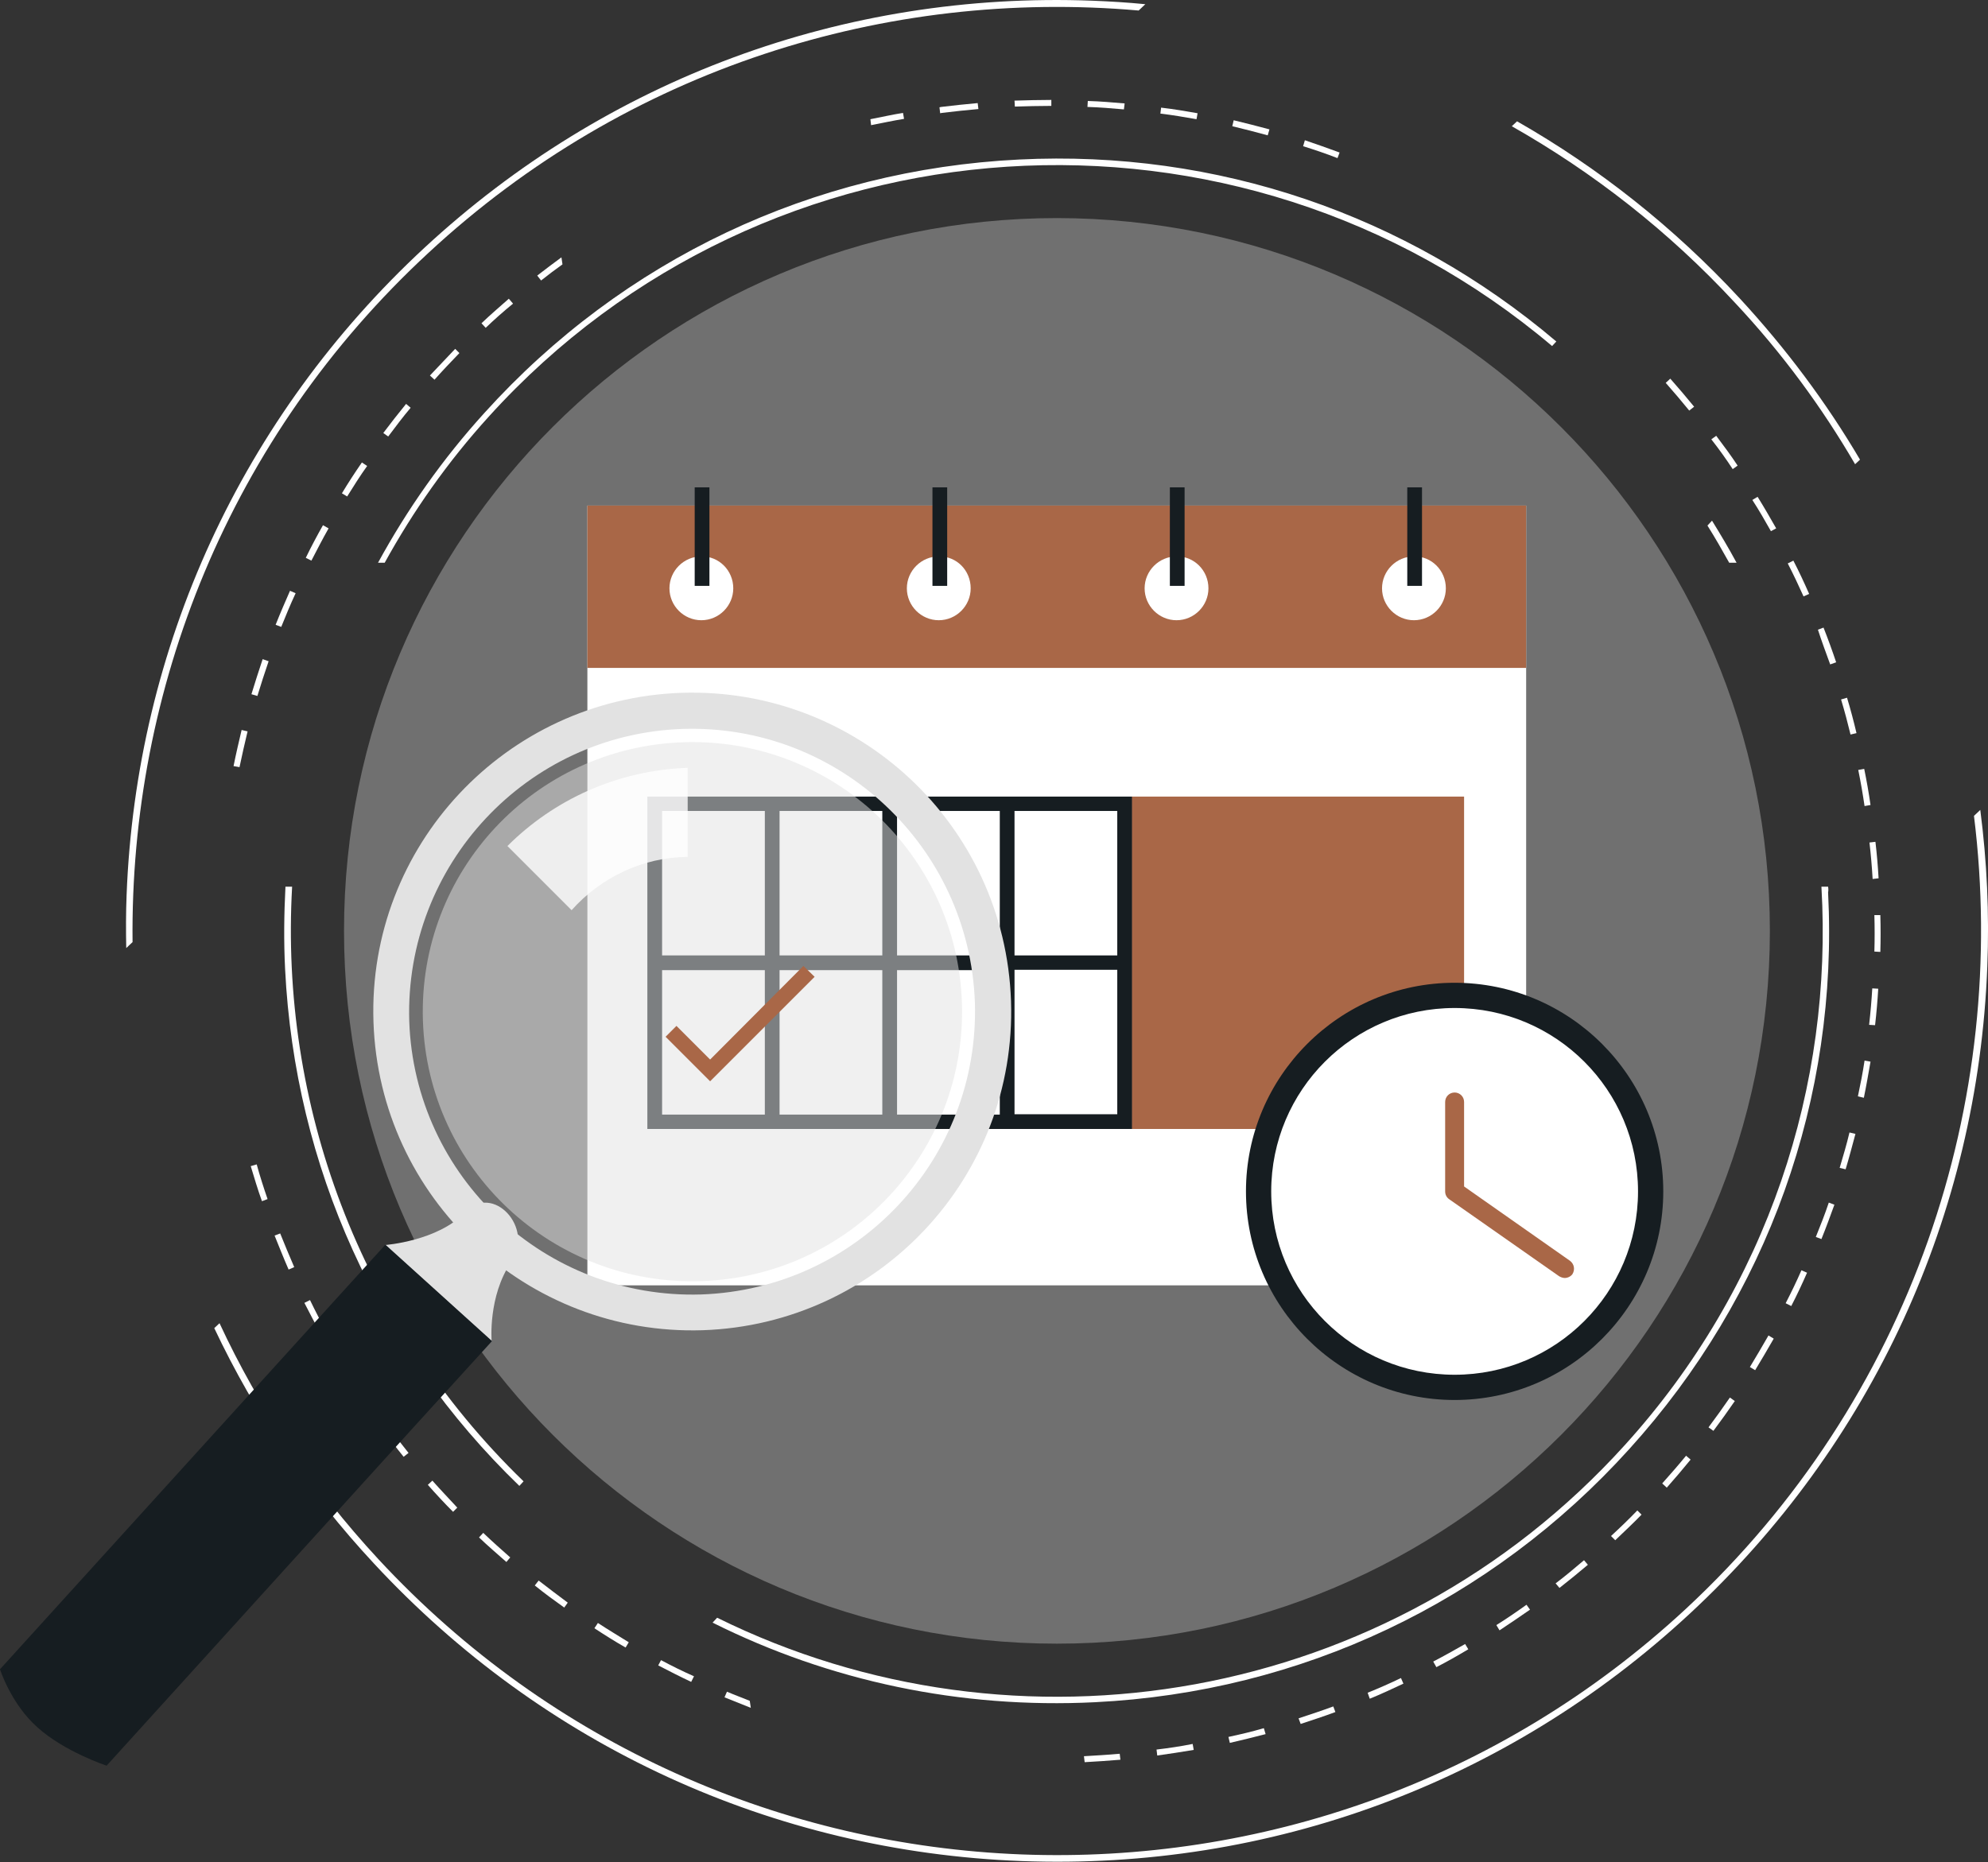 <?xml version="1.0" encoding="UTF-8"?> <svg xmlns="http://www.w3.org/2000/svg" version="1.1" viewBox="0 0 566.9 531.1" xml:space="preserve"><rect x="0" y="0" width="566.9" height="531.1" fill="#333333" stroke="none"/> <style type="text/css"> .st0{fill:#FFFFFF;} .st1{opacity:0.3;fill:#FFFFFF;} .st2{fill:#A96747;} .st3{fill:#161D21;} .st4{fill:#E2E2E2;} .st5{opacity:0.5;fill:#E2E2E2;} .st6{opacity:0.8;fill:#FFFFFF;} </style> <path class="st0" d="m37.8 268.7c-0.8-72 27.5-144 84.4-196.6 56.8-52.7 130.8-75.4 202.5-69.1l1.9-1.8c-5-0.5-10-0.8-15.1-1-70.8-2.7-138.5 22.3-190.5 70.5s-82.2 113.8-84.9 184.6c-0.2 5-0.2 10.1-0.1 15.1l1.8-1.7z"></path> <path class="st0" d="m529 132.4l1.4-1.3c-9.6-16.3-21.1-31.7-34.3-46-18.8-20.3-40.2-37.2-63.5-50.5l-1.5 1.4c23.1 13.1 44.6 29.8 63.6 50.3 13.5 14.4 24.8 29.8 34.3 46.1z"></path> <path class="st0" d="m562.9 232.7c10.1 81.4-17.7 166.4-82.3 226.3-106.7 98.8-273.8 92.4-372.7-14.3-19-20.5-34.1-43.2-45.3-67.3l-1.5 1.4c11.5 24.3 26.7 46.9 45.5 67.1 48.2 52 113.8 82.2 184.6 84.9 70.9 2.7 138.6-22.3 190.6-70.5s82.2-113.8 84.9-184.6c0.6-15.1-0.1-30-2-44.7l-1.8 1.7z"></path> <path class="st0" d="m109.7 160.5c8.1-14.7 17.9-28.7 29.7-41.7 79.2-87.5 213.7-95.8 303.2-20.1l1.2-1.3c-42.8-36.3-96.9-54.7-153.2-51.9-58.8 2.9-112.9 28.5-152.4 72.2-12 13.2-22.1 27.6-30.4 42.8h1.9z"></path> <path class="st0" d="m83.3 252.9h-1.9c-0.4 7.8-0.5 15.6-0.1 23.5 2.8 56.3 26.4 108.4 66.8 147.4l1.2-1.3c-47.2-45.7-69.5-108.1-66-169.6z"></path> <path class="st0" d="m495.2 160.5c-2.2-4.1-4.6-8.1-7-12l-1.3 1.4c2.2 3.5 4.2 7 6.2 10.6h2.1z"></path> <path class="st0" d="m521.3 252.9h-1.9c3.3 56.5-15.2 114.2-56.1 159.3-67 74-173.4 91.4-258.8 49.2l-1.3 1.4c33.4 16.7 70.7 24.6 109 22.7 58.8-2.9 112.9-28.5 152.4-72.2 39.5-43.6 59.7-100 56.7-158.8 0.1-0.4 0.1-1 0-1.6z"></path> <path class="st0" d="m390.6 484.5c3.2-1.3 6.4-2.8 9.6-4.3l-0.7-1.6c-3.1 1.5-6.3 2.9-9.5 4.2l0.6 1.7z"></path> <path class="st0" d="m110.1 406.2l-1.4 1c2.1 2.8 4.2 5.6 6.4 8.3l1.4-1.1c-2.1-2.7-4.3-5.4-6.4-8.2z"></path> <path class="st0" d="m98.5 389l-1.5 0.9c1.8 3 3.7 5.9 5.7 8.8l1.4-1c-1.9-2.8-3.8-5.8-5.6-8.7z"></path> <path class="st0" d="m73.2 332.1l-1.7 0.5c1 3.3 2 6.7 3.2 10l1.6-0.6c-1.1-3.2-2.2-6.6-3.1-9.9z"></path> <path class="st0" d="m137.8 437.2l-1.2 1.3c2.5 2.4 5.2 4.7 7.8 7l1.1-1.3c-2.6-2.3-5.2-4.6-7.7-7z"></path> <path class="st0" d="m88.4 370.8l-1.6 0.8c1.6 3.1 3.2 6.2 4.9 9.3l1.5-0.8c-1.7-3.1-3.3-6.2-4.8-9.3z"></path> <path class="st0" d="m79.9 351.8l-1.6 0.6c1.3 3.2 2.6 6.5 4 9.7l1.6-0.7c-1.4-3.2-2.7-6.4-4-9.6z"></path> <path class="st0" d="m370.9 491.7c3.3-1.1 6.7-2.2 9.9-3.4l-0.6-1.6c-3.2 1.2-6.6 2.3-9.9 3.4l0.6 1.6z"></path> <path class="st0" d="m329.8 499l0.2 1.7c3.5-0.5 6.9-1 10.4-1.6l-0.3-1.7c-3.5 0.7-6.9 1.2-10.3 1.6z"></path> <path class="st0" d="m350.3 495.4l0.4 1.7c3.4-0.8 6.8-1.6 10.2-2.5l-0.5-1.7c-3.4 1-6.8 1.8-10.1 2.5z"></path> <path class="st0" d="m153.6 450.8l-1.1 1.4c2.7 2.2 5.6 4.3 8.4 6.3l1-1.4c-2.8-2.1-5.6-4.2-8.3-6.3z"></path> <path class="st0" d="m170.5 462.9l-1 1.5c2.9 1.9 5.9 3.8 8.9 5.5l0.9-1.5c-2.9-1.8-5.9-3.6-8.8-5.5z"></path> <path class="st0" d="m213.8 485.1c-2.2-0.9-4.4-1.7-6.5-2.6l-0.7 1.6 7.5 3-0.3-2z"></path> <path class="st0" d="m188.5 473.5l-0.8 1.5c3.1 1.6 6.2 3.2 9.4 4.7l0.8-1.6c-3.2-1.4-6.4-3-9.4-4.6z"></path> <path class="st0" d="m123.3 422.3l-1.3 1.2c2.3 2.6 4.7 5.2 7.2 7.7l1.2-1.2c-2.4-2.6-4.8-5.1-7.1-7.7z"></path> <path class="st0" d="m117.1 116.3l-1.3-1.1c-2.2 2.7-4.4 5.5-6.5 8.3l1.4 1c2.1-2.8 4.2-5.6 6.4-8.2z"></path> <path class="st0" d="m145.1 85.2c-2.6 2.3-5.3 4.6-7.8 7l1.2 1.3c2.5-2.4 5.1-4.7 7.8-6.9l-1.2-1.4z"></path> <path class="st0" d="m129.8 99.5c-2.4 2.5-4.8 5.1-7.2 7.6l1.3 1.2c2.3-2.6 4.7-5.1 7.1-7.6l-1.2-1.2z"></path> <path class="st0" d="m160.1 73.4c-2.3 1.7-4.6 3.4-6.9 5.2l1.1 1.4c2-1.6 4-3.1 6.1-4.6l-0.3-2z"></path> <path class="st0" d="m257.8 33.9l-0.3-1.7c-3.1 0.5-6.2 1.2-9.3 1.8l0.2 1.7c3.1-0.6 6.3-1.3 9.4-1.8z"></path> <path class="st0" d="m309.1 500.9l0.2 1.7c3.4-0.2 6.8-0.4 10.2-0.7l-0.2-1.7c-3.3 0.3-6.8 0.5-10.2 0.7z"></path> <path class="st0" d="m103.2 131.9c-2 2.9-3.9 5.8-5.7 8.8l1.5 0.9c1.8-2.9 3.7-5.9 5.7-8.7l-1.5-1z"></path> <path class="st0" d="m92.1 149.8c-1.7 3-3.4 6.2-4.9 9.3l1.6 0.8c1.6-3.1 3.2-6.2 4.9-9.2l-1.6-0.9z"></path> <path class="st0" d="m68.9 208.2c-0.8 3.4-1.6 6.8-2.3 10.3l1.7 0.3c0.7-3.4 1.5-6.8 2.3-10.2l-1.7-0.4z"></path> <path class="st0" d="m82.7 168.5c-1.4 3.2-2.8 6.4-4.1 9.7l1.6 0.6c1.3-3.2 2.6-6.4 4.1-9.6l-1.6-0.7z"></path> <path class="st0" d="m74.9 188c-1.1 3.3-2.2 6.7-3.2 10l1.7 0.5c1-3.3 2.1-6.7 3.2-9.9l-1.7-0.6z"></path> <path class="st0" d="m526.3 333.5c1-3.3 1.9-6.8 2.8-10.1l-1.7-0.4c-0.8 3.4-1.8 6.7-2.8 10.1l1.7 0.4z"></path> <path class="st0" d="m514.3 170.1l1.6-0.7c-1.4-3.2-2.9-6.4-4.5-9.5l-1.6 0.8c1.6 3.1 3.1 6.3 4.5 9.4z"></path> <path class="st0" d="m481.7 117.1l1.4-1.1c-2.2-2.7-4.5-5.4-6.8-8l-1.3 1.2c2.3 2.6 4.5 5.2 6.7 7.9z"></path> <path class="st0" d="m409.6 475.5c3.1-1.6 6.1-3.3 9.1-5.1l-0.9-1.5c-3 1.7-6 3.4-9.1 5l0.9 1.6z"></path> <path class="st0" d="m494.1 133.8l1.4-1c-1.9-2.9-4-5.7-6.1-8.5l-1.4 1c2.2 2.8 4.2 5.6 6.1 8.5z"></path> <path class="st0" d="m299.8 30.2v-1.7c-3.5 0-7 0.1-10.5 0.2l0.1 1.7c3.4-0.1 6.9-0.2 10.4-0.2z"></path> <path class="st0" d="m268.1 32.3l0.5-0.1c3.4-0.4 6.9-0.8 10.4-1.1l-0.2-1.7c-3.5 0.3-7 0.7-10.4 1.1l-0.5 0.1 0.2 1.7z"></path> <path class="st0" d="m320.5 31.2l0.2-1.7c-3.5-0.3-7-0.6-10.5-0.7l-0.1 1.7c3.5 0.1 7 0.4 10.4 0.7z"></path> <path class="st0" d="m381.4 45.1l0.6-1.6c-3.3-1.2-6.6-2.4-9.9-3.5l-0.5 1.7c3.2 1 6.5 2.1 9.8 3.4z"></path> <path class="st0" d="m361.5 38.6l0.5-1.7c-3.4-0.9-6.8-1.8-10.2-2.6l-0.4 1.7c3.4 0.8 6.8 1.7 10.1 2.6z"></path> <path class="st0" d="m341.2 34l0.3-1.7c-3.4-0.6-6.9-1.2-10.4-1.6l-0.2 1.7c3.4 0.4 6.9 1 10.3 1.6z"></path> <path class="st0" d="m505 151.5l1.5-0.8c-1.7-3-3.5-6.1-5.3-9l-1.5 0.9c1.9 2.9 3.6 5.9 5.3 8.9z"></path> <path class="st0" d="m475.3 424.3c2.3-2.6 4.6-5.3 6.8-8l-1.3-1.1c-2.2 2.7-4.5 5.3-6.8 7.9l1.3 1.2z"></path> <path class="st0" d="m488.6 408.1c2.1-2.8 4.1-5.6 6.1-8.5l-1.4-1c-2 2.9-4 5.7-6.1 8.5l1.4 1z"></path> <path class="st0" d="m500.5 390.8c1.8-3 3.6-6 5.3-9l-1.5-0.9c-1.7 3-3.5 6-5.3 9l1.5 0.9z"></path> <path class="st0" d="m427.6 465c2.9-1.9 5.8-3.9 8.7-5.9l-1-1.4c-2.8 2-5.7 4-8.6 5.8l0.9 1.5z"></path> <path class="st0" d="m510.8 372.5c1.6-3.1 3.1-6.3 4.5-9.5l-1.6-0.7c-1.4 3.2-2.9 6.3-4.5 9.4l1.6 0.8z"></path> <path class="st0" d="m444.7 452.9c2.7-2.1 5.5-4.4 8.1-6.6l-1.1-1.3c-2.6 2.2-5.3 4.5-8.1 6.6l1.1 1.3z"></path> <path class="st0" d="m460.6 439.3c2.5-2.4 5.1-4.8 7.5-7.3l-1.2-1.2c-2.4 2.5-4.9 4.9-7.5 7.3l1.2 1.2z"></path> <path class="st0" d="m531.7 229.9l1.7-0.3c-0.5-3.5-1.1-6.9-1.8-10.3l-1.7 0.3c0.7 3.4 1.3 6.9 1.8 10.3z"></path> <path class="st0" d="m519.4 353.4c1.3-3.2 2.5-6.5 3.7-9.8l-1.6-0.6c-1.1 3.3-2.4 6.6-3.7 9.8l1.6 0.6z"></path> <path class="st0" d="m521.9 189.5l1.7-0.6c-1.1-3.3-2.3-6.6-3.6-9.9l-1.6 0.6c1.1 3.4 2.3 6.6 3.5 9.9z"></path> <path class="st0" d="m527.7 209.5l1.7-0.4c-0.8-3.4-1.7-6.8-2.7-10.1l-1.7 0.5c1 3.3 1.9 6.7 2.7 10z"></path> <path class="st0" d="m535.7 250.5c-0.2-3.5-0.5-7-0.9-10.4l-1.7 0.2c0.4 3.5 0.7 6.9 0.9 10.4l1.7-0.2z"></path> <path class="st0" d="m531.5 313.1c0.7-3.4 1.3-6.9 1.9-10.3l-1.7-0.3c-0.5 3.4-1.2 6.9-1.9 10.2l1.7 0.4z"></path> <path class="st0" d="m534.7 292.4c0.4-3.5 0.7-7 0.9-10.4l-1.7-0.1c-0.2 3.4-0.5 6.9-0.9 10.4l1.7 0.1z"></path> <path class="st0" d="m536.2 271.5c0.1-3.5 0.1-7 0-10.5h-1.7c0.1 3.5 0.1 7 0 10.4l1.7 0.1z"></path> <path class="st1" d="m504.7 265.5c0 112.3-91 203.3-203.3 203.3s-203.3-91-203.3-203.3 91-203.3 203.3-203.3c112.3 0.1 203.3 91.1 203.3 203.3z"></path> <rect class="st0" x="167.5" y="144.2" width="267.7" height="222.4"></rect> <rect class="st2" x="167.5" y="144.2" width="267.7" height="46.3"></rect> <path class="st0" d="m209.1 167.8c0 5-4.1 9.1-9.1 9.1s-9.1-4.1-9.1-9.1 4.1-9.1 9.1-9.1c5-0.1 9.1 4 9.1 9.1z"></path> <rect class="st3" x="198.1" y="139" width="4.2" height="28.1"></rect> <path class="st0" d="m276.8 167.8c0 5-4.1 9.1-9.1 9.1s-9.1-4.1-9.1-9.1 4.1-9.1 9.1-9.1c5.1-0.1 9.1 4 9.1 9.1z"></path> <rect class="st3" x="265.9" y="139" width="4.2" height="28.1"></rect> <path class="st0" d="m344.6 167.8c0 5-4.1 9.1-9.1 9.1s-9.1-4.1-9.1-9.1 4.1-9.1 9.1-9.1c5-0.1 9.1 4 9.1 9.1z"></path> <rect class="st3" x="333.6" y="139" width="4.2" height="28.1"></rect> <path class="st0" d="m412.3 167.8c0 5-4.1 9.1-9.1 9.1s-9.1-4.1-9.1-9.1 4.1-9.1 9.1-9.1c5-0.1 9.1 4 9.1 9.1z"></path> <rect class="st3" x="401.3" y="139" width="4.2" height="28.1"></rect> <rect class="st2" x="322.7" y="227.2" width="94.8" height="94.8"></rect> <path class="st3" d="m184.6 227.2v94.8h138.2v-94.8h-138.2zm134 45.3h-29.3v-41.2h29.3v41.2zm-67 4.2v41.2h-29.3v-41.2h29.3zm-29.3-4.2v-41.2h29.3v41.2h-29.3zm33.5 4.2h29.3v41.2h-29.3v-41.2zm0-4.2v-41.2h29.3v41.2h-29.3zm-37.7-41.2v41.2h-29.3v-41.2h29.3zm-29.3 45.4h29.3v41.2h-29.3v-41.2zm100.5 41.1v-41.2h29.3v41.2h-29.3z"></path> <path class="st4" d="m140.2 382.5s-1.1-12.8 5.6-22.6-5.3-22.5-13.1-14.2-22.9 9.4-22.9 9.4l30.4 27.4z"></path> <path class="st5" d="m120.6 291.1c1.4 42.4 36.9 75.7 79.4 74.3 42.4-1.4 75.7-36.9 74.3-79.4-1.4-42.4-37-75.7-79.4-74.3-42.5 1.4-75.7 36.9-74.3 79.4z"></path> <path class="st6" d="m163 259.6l-18.3-18.3c13.2-13.2 31.3-21.6 51.4-22.3v25.4c-13 0.1-24.9 6-33.1 15.2z"></path> <path class="st4" d="m288.3 285.5c1.7 50.2-37.7 92.2-87.9 93.9-50.2 1.6-92.2-37.7-93.9-87.9s37.7-92.2 87.9-93.9c50.2-1.6 92.2 37.7 93.9 87.9zm-10.3 0.4c-1.6-44.5-38.8-79.4-83.3-78-44.5 1.5-79.3 38.8-78 83.3 1.5 44.5 38.8 79.4 83.3 78 44.6-1.6 79.4-38.8 78-83.3z"></path> <path class="st3" d="m98 368.1l11.9-13.1 30.4 27.5-22.2 24.4-87.7 96.7s-12.1-4-19.8-11c-7.5-6.7-10.6-16.5-10.6-16.5l98-108z"></path> <polygon class="st2" points="192.9 292.6 189.8 295.7 202.5 308.4 232.3 278.6 229.1 275.5 202.5 302.2"></polygon> <path class="st0" d="m414.8 395.7c-30.8 0-55.9-25.1-55.9-55.9s25.1-55.9 55.9-55.9 55.9 25.1 55.9 55.9-25 55.9-55.9 55.9z"></path> <path class="st3" d="m414.8 287.5c28.9 0 52.3 23.4 52.3 52.3s-23.4 52.3-52.3 52.3-52.3-23.4-52.3-52.3 23.4-52.3 52.3-52.3m0-7.2c-32.8 0-59.5 26.7-59.5 59.5s26.7 59.5 59.5 59.5 59.5-26.7 59.5-59.5-26.7-59.5-59.5-59.5z"></path> <path class="st2" d="m446.2 364.5c-0.5 0-1.1-0.2-1.6-0.5l-31.4-22c-0.7-0.5-1.1-1.3-1.1-2.2v-25.5c0-1.5 1.2-2.7 2.7-2.7s2.7 1.2 2.7 2.7v24.1l30.2 21.2c1.2 0.9 1.5 2.5 0.7 3.8-0.5 0.7-1.4 1.1-2.2 1.1z"></path> </svg> 
